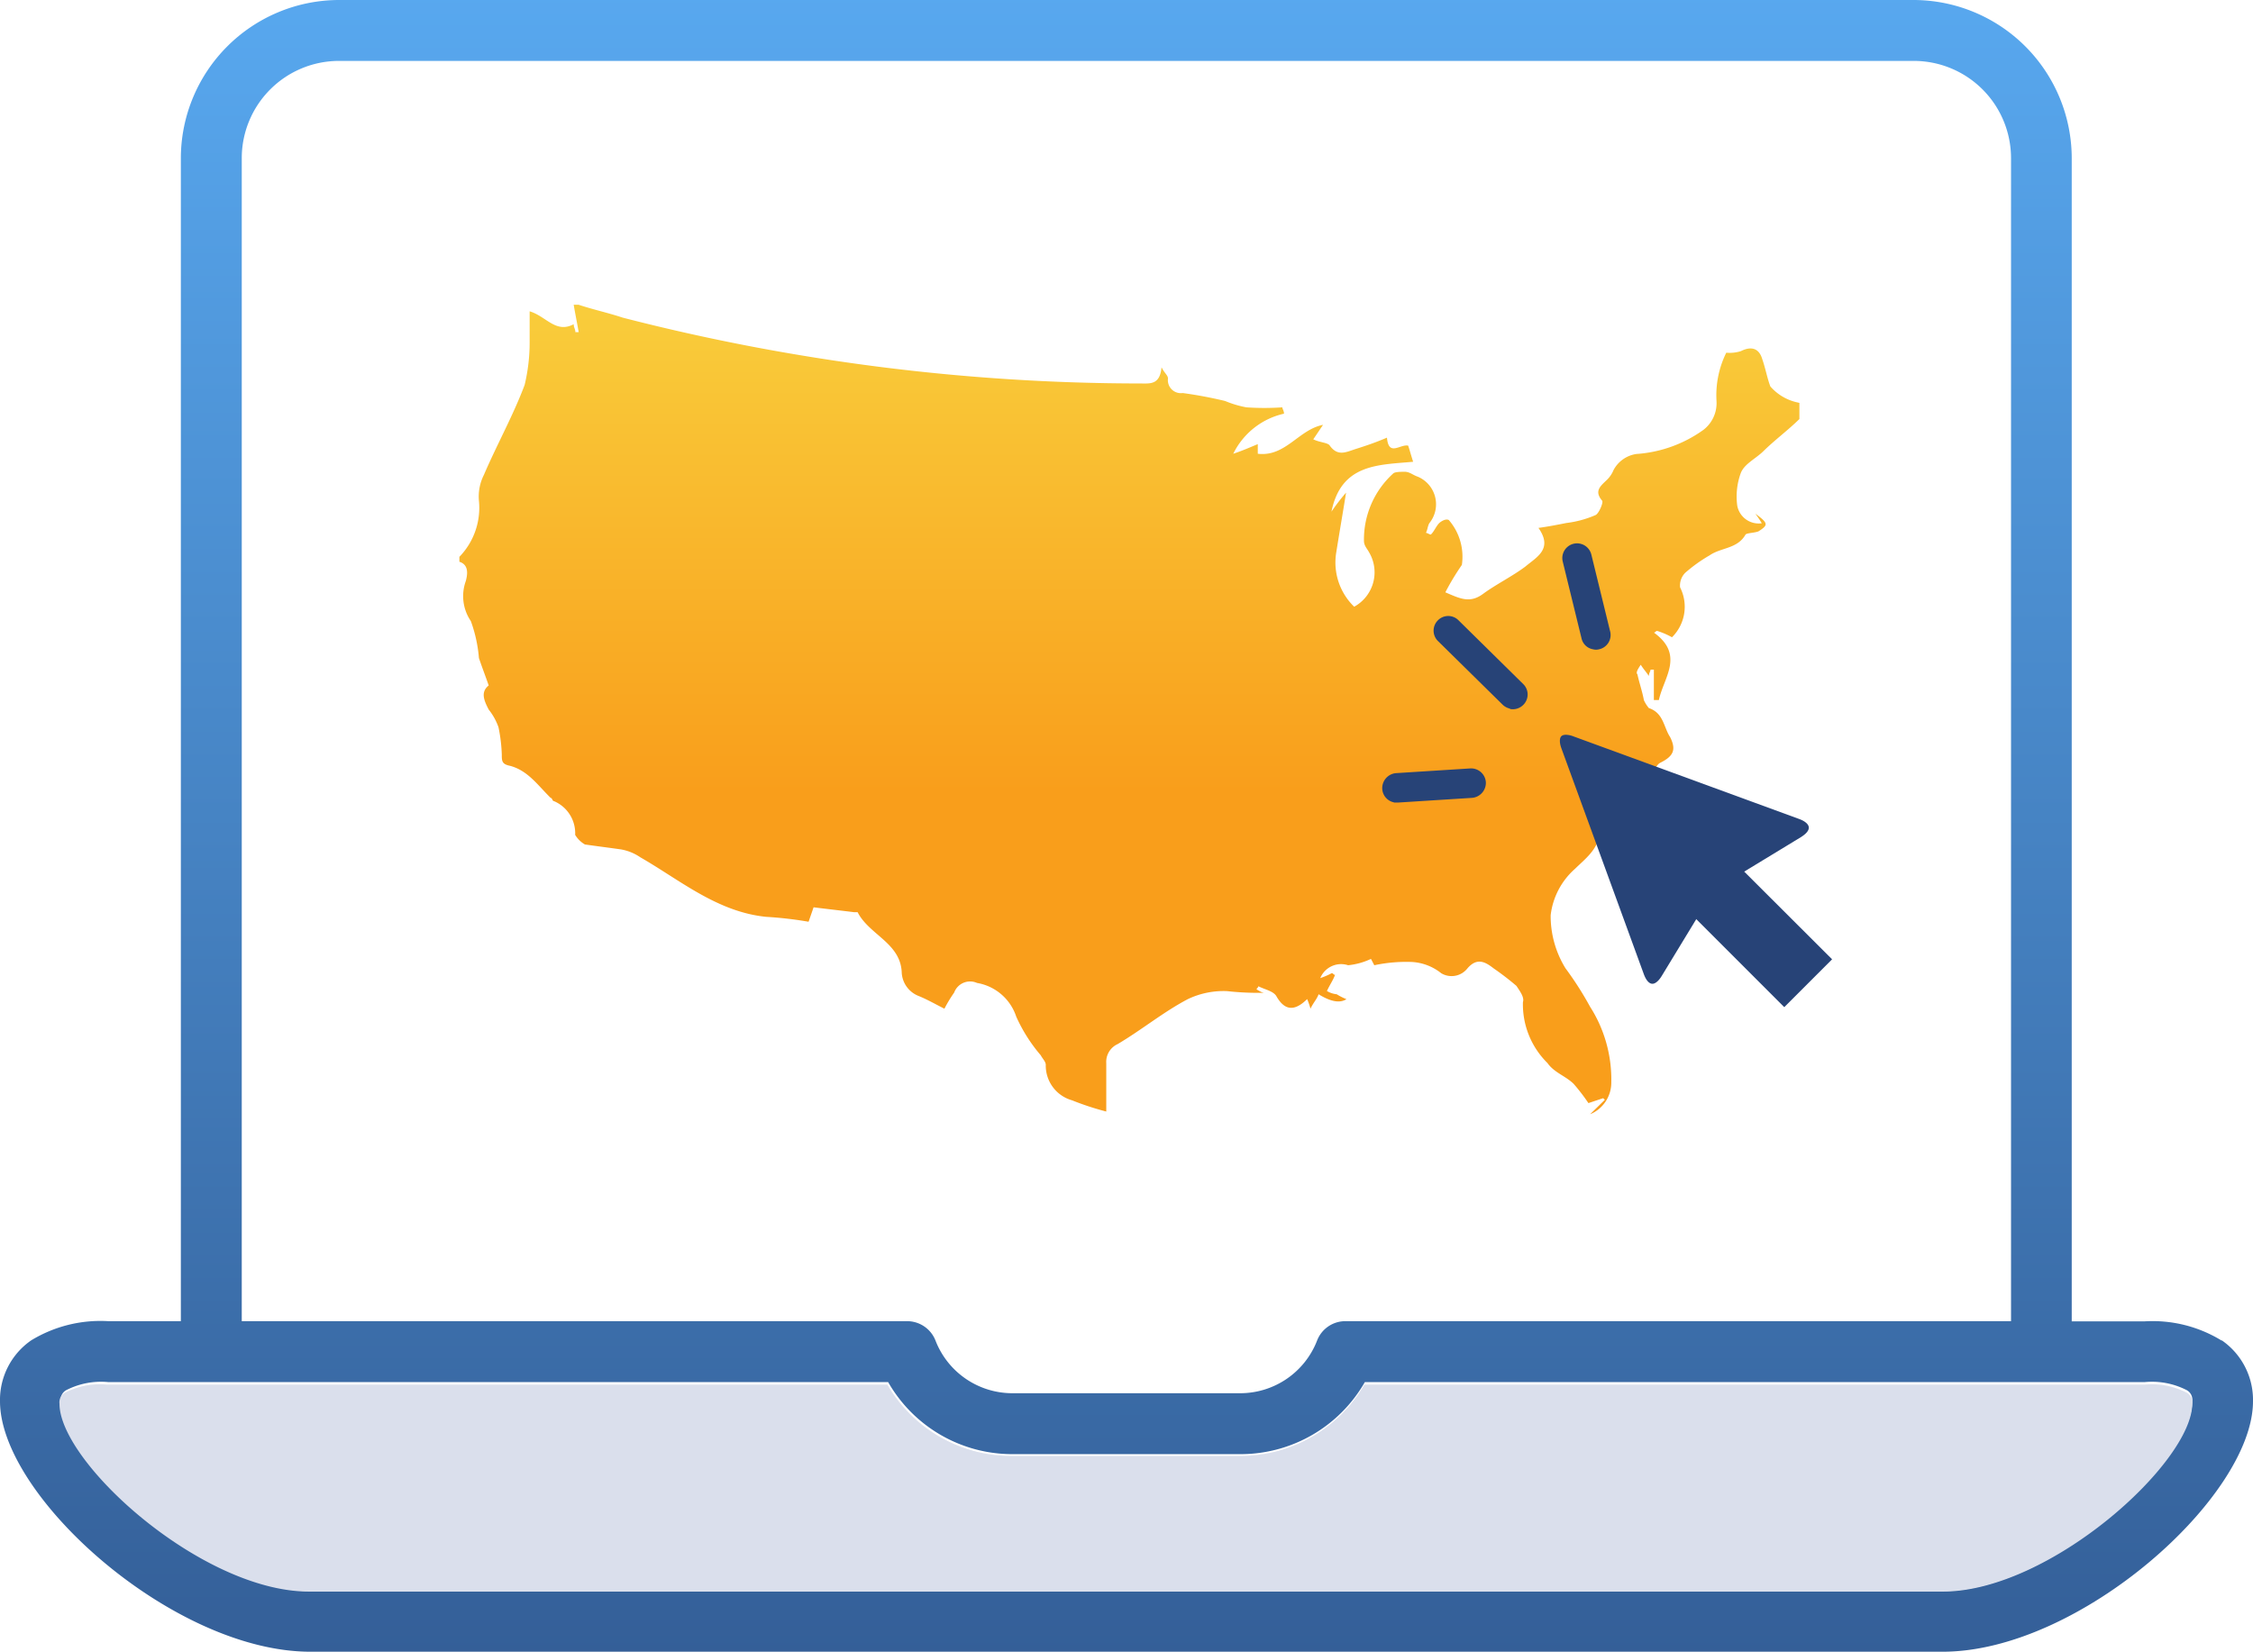 <svg xmlns="http://www.w3.org/2000/svg" width="109.128" height="79.998"><defs><linearGradient id="a" x1=".5" x2=".5" y1=".003" y2=".975" gradientUnits="objectBoundingBox"><stop offset="0" stop-color="#58a8ef"/><stop offset="1" stop-color="#1d3060"/></linearGradient><linearGradient id="b" x1=".501" x2=".501" y1="-.103" y2=".602" gradientUnits="objectBoundingBox"><stop offset="0" stop-color="#f9d541"/><stop offset="1" stop-color="#f99e1b"/></linearGradient></defs><g data-name="Artboard 3"><path fill="url(#a)" d="M107.578 65.209a6.385 6.385 0 0 0-3.74-.93h-3.52V7.94a7.673 7.673 0 0 0-7.66-7.66H16.39a7.673 7.673 0 0 0-7.66 7.66v56.329H5.21a6.447 6.447 0 0 0-3.73.93 3.507 3.507 0 0 0-1.51 2.95c0 4.61 8.4 12.13 15.03 12.13h79.068c6.63 0 15.03-7.52 15.03-12.13a3.507 3.507 0 0 0-1.51-2.95ZM11.68 7.94a4.712 4.712 0 0 1 4.71-4.71h76.278a4.712 4.712 0 0 1 4.71 4.71v56.329H65.139a1.467 1.467 0 0 0-1.37.93 3.994 3.994 0 0 1-3.74 2.56h-11.01a3.994 3.994 0 0 1-3.74-2.56 1.477 1.477 0 0 0-1.37-.93H11.68Zm82.378 69.4H14.99c-5.19 0-12.08-6.31-12.08-9.19a.542.542 0 0 1 .25-.53 3.689 3.689 0 0 1 2.05-.4h37.779a6.928 6.928 0 0 0 6.04 3.49h11.01a6.94 6.94 0 0 0 6.04-3.49h37.779a3.689 3.689 0 0 1 2.05.4.542.542 0 0 1 .25.53c0 2.88-6.9 9.19-12.08 9.19Z" data-name="Path 52" transform="translate(.03 -.28)"/><path fill="#dadfec" d="M94.08 77.087H14.968c-5.193 0-12.087-6.248-12.087-9.1a.535.535 0 0 1 .25-.525 3.723 3.723 0 0 1 2.051-.4h37.8a6.945 6.945 0 0 0 6.043 3.455h11.017a6.957 6.957 0 0 0 6.043-3.455h37.8a3.723 3.723 0 0 1 2.051.4.535.535 0 0 1 .25.525c0 2.852-6.9 9.1-12.087 9.1Z" data-name="Path 53"/><path fill="url(#b)" d="M87.349 19.653v.782c-.554.545-1.188 1.01-1.742 1.554-.393.386-.946.624-1.107 1.089a3.32 3.32 0 0 0-.161 1.554 1.057 1.057 0 0 0 1.188.851 5.168 5.168 0 0 0-.312-.465c.634.465.634.545.161.851-.161.079-.554.079-.634.158-.393.7-1.188.624-1.742 1.01a7.33 7.33 0 0 0-1.188.851.878.878 0 0 0-.242.7 2.075 2.075 0 0 1-.393 2.416 3.707 3.707 0 0 0-.715-.307c-.081 0-.081.079-.161.079 1.5 1.089.473 2.178.242 3.267H80.3v-1.47h-.161c0 .079-.081.158-.081.307-.161-.238-.242-.307-.393-.545-.161.238-.242.386-.161.465.081.386.242.851.312 1.248a1.634 1.634 0 0 0 .242.386c.715.238.715.931 1.027 1.4.312.624.161.931-.473 1.248-.161.079-.242.307-.393.465.242.079.393.079.634.158-.312.238-.473.465-.715.545-1.027.307-1.269 1.634-2.3 1.941-.081 0-.161.238-.161.307-.081.782-.715 1.248-1.188 1.713a3.546 3.546 0 0 0-1.188 2.257 4.833 4.833 0 0 0 .715 2.564 16.081 16.081 0 0 1 1.195 1.868 6.543 6.543 0 0 1 1.027 3.653 1.657 1.657 0 0 1-1.027 1.554l.715-.7-.081-.079c-.242.079-.473.158-.715.238a9.508 9.508 0 0 0-.715-.931c-.393-.386-.946-.545-1.269-1.01a3.988 3.988 0 0 1-1.188-2.951c.081-.238-.161-.545-.312-.782a13.245 13.245 0 0 0-1.107-.851c-.393-.307-.8-.545-1.269 0a.975.975 0 0 1-1.27.235 2.5 2.5 0 0 0-1.42-.545 7.411 7.411 0 0 0-1.822.158c-.081-.158-.161-.307-.161-.307a3.361 3.361 0 0 1-1.107.307 1.091 1.091 0 0 0-1.349.624 3.783 3.783 0 0 0 .554-.238c.081 0 .081.079.161.079-.081.238-.242.465-.393.782a1.118 1.118 0 0 0 .473.158 2.937 2.937 0 0 0 .473.238q-.473.307-1.349-.238c-.081.238-.242.386-.393.7a3.085 3.085 0 0 0-.161-.465c-.634.624-1.107.545-1.5-.158-.161-.238-.554-.307-.866-.465 0 .079-.081.079-.081.158.161.079.242.158.393.158a13.424 13.424 0 0 1-1.822-.079 4.026 4.026 0 0 0-1.9.386c-1.188.624-2.215 1.475-3.4 2.178a.946.946 0 0 0-.554.931v2.337a13.549 13.549 0 0 1-1.661-.545 1.744 1.744 0 0 1-1.269-1.713c0-.158-.161-.307-.242-.465a7.748 7.748 0 0 1-1.188-1.871 2.422 2.422 0 0 0-1.9-1.634.821.821 0 0 0-1.107.465 6.781 6.781 0 0 0-.473.782c-.473-.238-.866-.465-1.269-.624a1.287 1.287 0 0 1-.8-1.168c-.081-1.4-1.581-1.792-2.134-2.881h-.161c-.634-.079-1.349-.158-1.973-.238-.081.238-.161.465-.242.7a18.4 18.4 0 0 0-2.054-.238c-2.376-.238-4.188-1.792-6.091-2.881a2.4 2.4 0 0 0-.946-.386c-.554-.079-1.188-.158-1.742-.238a1.321 1.321 0 0 1-.473-.465 1.688 1.688 0 0 0-1.027-1.634c-.081 0-.081-.158-.161-.158-.634-.624-1.107-1.327-1.973-1.554-.393-.079-.393-.238-.393-.545a7.573 7.573 0 0 0-.161-1.327 2.924 2.924 0 0 0-.473-.851c-.242-.465-.393-.851 0-1.168-.161-.465-.312-.851-.473-1.327a6.85 6.85 0 0 0-.393-1.792 2.148 2.148 0 0 1-.242-1.941c.081-.307.161-.782-.312-.931v-.238a3.41 3.41 0 0 0 .946-2.723 2.329 2.329 0 0 1 .242-1.248c.634-1.475 1.42-2.881 1.973-4.356a8.828 8.828 0 0 0 .242-2.1v-1.465c.8.238 1.269 1.089 2.134.624 0 .158.081.238.081.386h.161c-.081-.465-.161-.851-.242-1.327h.242c.715.238 1.42.386 2.134.624a100.738 100.738 0 0 0 25.07 3.188c.473 0 .946.079 1.027-.782.161.307.312.386.312.545a.629.629 0 0 0 .715.7 20.819 20.819 0 0 1 2.054.386 5.059 5.059 0 0 0 1.027.307 12.767 12.767 0 0 0 1.742 0c0 .079.081.158.081.307a3.619 3.619 0 0 0-2.457 1.941c.473-.158.8-.307 1.188-.465v.465c1.349.158 1.973-1.168 3.161-1.4-.161.238-.312.465-.473.7.312.158.715.158.8.307.393.545.8.307 1.269.158s.946-.307 1.5-.545c.081.931.634.307 1.027.386.081.238.161.545.242.782-1.661.158-3.484.079-3.957 2.416a9.507 9.507 0 0 1 .707-.92c-.161 1.01-.312 1.871-.473 2.881a2.981 2.981 0 0 0 .866 2.644 1.9 1.9 0 0 0 .716-2.645c-.081-.158-.242-.307-.242-.545a4.316 4.316 0 0 1 1.42-3.267c.081-.079.393-.079.554-.079.242 0 .393.158.634.238a1.452 1.452 0 0 1 .554 2.257c-.081.158-.081.307-.161.465.081 0 .161.079.242.079.161-.158.242-.386.393-.545.081-.079.312-.238.473-.158A2.712 2.712 0 0 1 71 27.5a12.18 12.18 0 0 0-.8 1.327c.715.307 1.188.545 1.822.079s1.42-.851 2.054-1.327c.554-.465 1.349-.851.634-1.871.554-.079.946-.158 1.349-.238a5.059 5.059 0 0 0 1.42-.386c.161-.079.393-.624.312-.7-.393-.465-.081-.7.242-1.01a1.4 1.4 0 0 0 .312-.465 1.5 1.5 0 0 1 1.107-.782 6.29 6.29 0 0 0 3.248-1.168 1.632 1.632 0 0 0 .634-1.4 4.648 4.648 0 0 1 .473-2.337 1.788 1.788 0 0 0 .715-.079c.473-.238.866-.158 1.027.386.161.465.242.931.393 1.327a2.417 2.417 0 0 0 1.349.782Z" data-name="Path 54" transform="translate(-.192 -.139)"/><path fill="#274377" d="m82.166 44.51-1.673 2.752c-.149.248-.317.386-.455.386-.158 0-.307-.168-.416-.465l-3.99-10.931c-.139-.376-.05-.535-.03-.564s.069-.1.248-.1a1.064 1.064 0 0 1 .366.079l10.931 4c.218.079.446.218.465.4s-.188.356-.376.475l-2.752 1.673 4.257 4.248-2.317 2.317-4.257-4.257Z" data-name="Path 55"/><path fill="#274377" d="M67.515 38.861a.707.707 0 0 1-.564-.653.731.731 0 0 1 .663-.762l3.594-.228a.718.718 0 0 1 .762.663.731.731 0 0 1-.663.762l-3.594.228h-.188Z" data-name="Path 56"/><path fill="#274377" d="M73.142 34.322a.734.734 0 0 1-.356-.188l-3.139-3.089a.705.705 0 0 1 0-1 .7.7 0 0 1 1 0l3.139 3.092a.705.705 0 0 1 0 1 .712.712 0 0 1-.653.2Z" data-name="Path 57"/><path fill="#274377" d="M77.15 31.446a.689.689 0 0 1-.545-.525l-.911-3.723a.713.713 0 1 1 1.386-.337l.911 3.723a.707.707 0 0 1-.525.861.574.574 0 0 1-.317 0Z" data-name="Path 58"/></g></svg>